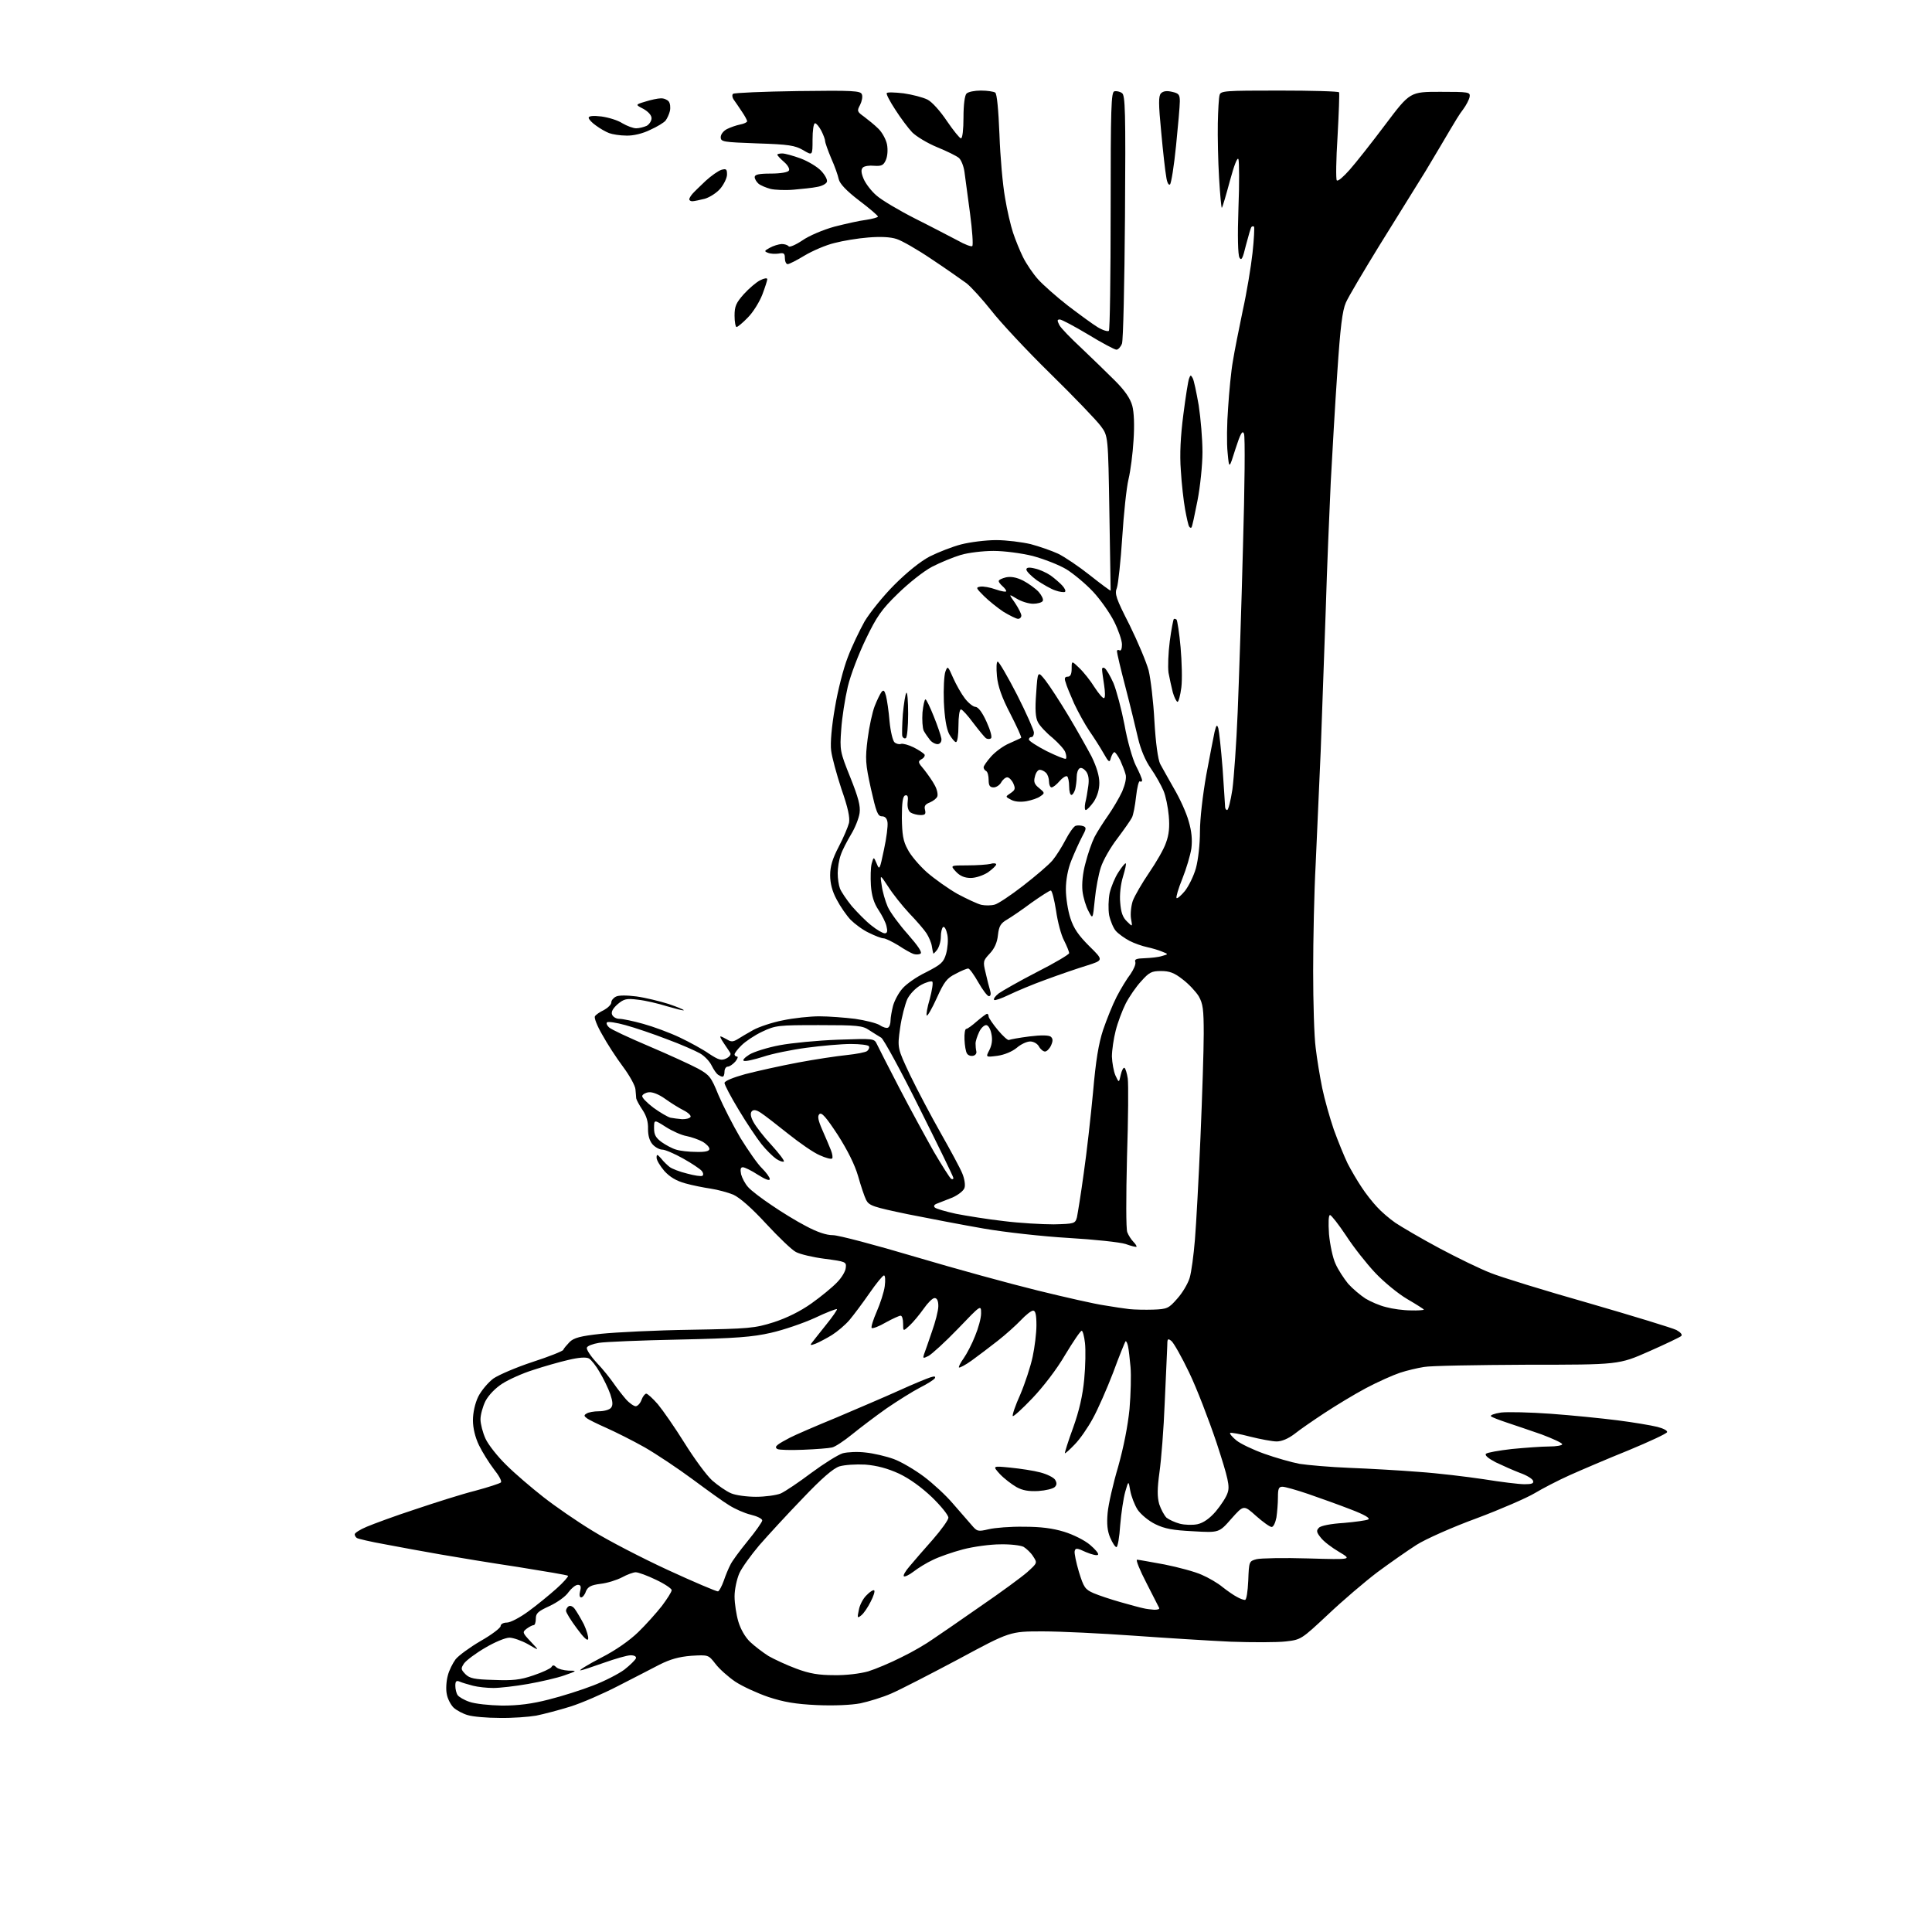 <?xml version="1.0" encoding="UTF-8" standalone="no"?>
<svg 
  version="1.1" 
  xmlns="http://www.w3.org/2000/svg" 
  xmlns:xlink="http://www.w3.org/1999/xlink" 
  xmlns:svg="http://www.w3.org/2000/svg"
  xmlns:rdf="http://www.w3.org/1999/02/22-rdf-syntax-ns#"
  xmlns:cc="http://creativecommons.org/ns#"
  xmlns:dc="http://purl.org/dc/elements/1.1/"
  viewBox="0 0 768 768"
  width="768"
  height="768"
>
<style>svg {background-color: white; }</style>"
<path stroke="none" fill="black" fill-rule="evenodd" d="M198.6,682.9C193.6,682.9 187.9,682.4 186.0,681.8C184.1,681.3 181.5,679.9 180.3,678.8C179.2,677.7 177.9,675.3 177.6,673.4C177.2,671.6 177.4,668.3 178.0,666.1C178.5,664.0 180.0,661.1 181.1,659.6C182.3,658.1 186.8,654.8 191.1,652.3C195.5,649.8 199.0,647.1 199.0,646.4C199.0,645.6 200.1,645.0 201.5,645.0C202.9,645.0 206.7,643.0 210.1,640.5C213.4,638.1 218.4,634.0 221.2,631.5C224.0,629.0 226.0,626.7 225.8,626.4C225.5,626.1 216.5,624.6 205.9,622.9C195.2,621.3 181.3,619.0 175.0,617.9C168.7,616.8 158.8,615.0 153.1,613.9C147.4,612.9 142.4,611.7 141.9,611.4C141.4,611.1 141.0,610.4 141.0,609.9C141.0,609.4 143.1,608.0 145.8,606.9C148.4,605.8 157.0,602.6 165.0,600.0C173.0,597.3 183.7,593.9 188.9,592.6C194.1,591.2 198.7,589.7 199.1,589.3C199.6,588.8 198.3,586.5 196.3,584.0C194.4,581.5 191.7,577.2 190.4,574.5C188.9,571.4 188.0,567.7 188.0,564.6C188.0,561.6 188.8,557.9 190.1,555.2C191.3,552.8 194.0,549.6 196.1,548.0C198.3,546.5 205.3,543.5 211.7,541.4C218.2,539.3 223.7,537.1 223.9,536.6C224.1,536.0 225.3,534.7 226.4,533.5C228.1,531.8 230.7,531.1 239.0,530.2C244.8,529.6 260.8,528.8 274.5,528.6C297.9,528.2 300.0,528.0 307.6,525.6C312.8,523.9 318.1,521.3 322.6,518.1C326.4,515.4 330.9,511.7 332.7,509.8C334.5,508.0 336.1,505.4 336.2,504.0C336.5,501.6 336.2,501.5 327.9,500.4C323.2,499.8 318.1,498.6 316.4,497.7C314.8,496.9 309.5,491.8 304.5,486.4C298.8,480.2 294.1,476.1 291.5,474.9C289.3,474.0 285.2,472.9 282.5,472.5C279.8,472.1 275.2,471.2 272.4,470.4C268.8,469.4 266.3,467.9 264.1,465.5C262.4,463.5 261.0,461.2 261.0,460.2C261.0,458.7 261.3,458.8 262.8,460.5C263.7,461.7 265.3,463.2 266.2,463.9C267.1,464.6 270.2,465.8 273.1,466.5C276.0,467.3 278.7,467.7 279.2,467.4C279.7,467.1 279.6,466.2 278.9,465.4C278.2,464.6 274.9,462.4 271.5,460.5C268.1,458.6 264.4,457.0 263.3,457.0C262.2,457.0 260.5,456.1 259.4,454.9C258.2,453.5 257.6,451.5 257.6,448.8C257.7,446.0 257.0,443.6 255.4,441.2C254.1,439.3 253.0,437.2 252.9,436.6C252.9,436.0 252.7,434.4 252.6,433.0C252.5,431.6 250.3,427.6 247.7,424.1C245.0,420.5 241.3,414.8 239.4,411.3C237.4,407.9 236.1,404.6 236.5,404.0C236.8,403.4 238.4,402.3 240.1,401.5C241.7,400.6 243.0,399.3 243.0,398.5C243.0,397.7 243.8,396.7 244.8,396.2C245.8,395.6 249.1,395.6 253.0,396.1C256.6,396.6 262.3,398.0 265.8,399.1C269.3,400.3 272.0,401.4 271.8,401.6C271.6,401.8 268.6,401.0 265.1,400.0C261.6,398.9 256.5,397.7 253.6,397.4C249.0,396.8 248.0,397.1 245.5,399.2C243.6,400.9 242.9,402.2 243.3,403.3C243.7,404.3 245.0,405.0 246.2,405.0C247.5,405.0 251.8,405.9 255.7,407.0C259.7,408.1 266.2,410.5 270.2,412.4C274.2,414.3 279.5,417.2 281.9,418.9C285.6,421.3 286.7,421.7 288.6,420.8C289.9,420.2 290.7,419.2 290.3,418.6C290.0,418.0 288.8,416.3 287.8,414.8C286.7,413.2 286.1,412.0 286.4,412.0C286.8,412.0 287.9,412.6 289.0,413.2C290.6,414.2 291.4,414.2 293.2,413.1C294.5,412.3 297.3,410.6 299.5,409.4C301.7,408.2 307.0,406.4 311.2,405.6C315.4,404.7 322.0,404.0 325.7,404.0C329.4,404.0 335.8,404.5 339.9,405.0C344.0,405.6 348.4,406.7 349.7,407.5C351.0,408.4 352.5,408.8 353.0,408.5C353.6,408.2 354.0,406.9 354.0,405.7C354.0,404.5 354.5,401.8 355.0,399.8C355.6,397.7 357.2,394.7 358.7,393.0C360.1,391.3 364.3,388.3 368.1,386.5C374.1,383.4 375.1,382.6 376.1,379.1C376.7,376.9 377.0,373.6 376.6,371.6C376.2,369.6 375.5,368.2 374.9,368.5C374.4,368.9 374.0,370.6 374.0,372.4C374.0,374.2 373.3,376.5 372.5,377.6C371.7,378.6 371.0,379.3 371.0,379.0C370.9,378.7 370.6,377.4 370.4,376.0C370.2,374.7 369.2,372.4 368.3,371.0C367.4,369.6 364.3,366.0 361.4,363.0C358.6,360.0 354.8,355.2 353.1,352.5C349.8,347.5 349.8,347.5 350.5,352.0C350.8,354.4 351.9,358.2 352.9,360.5C353.9,362.7 357.5,367.6 360.9,371.4C365.0,376.1 366.7,378.6 365.9,379.1C365.2,379.5 364.0,379.5 363.1,379.2C362.2,378.9 359.5,377.4 357.1,375.8C354.6,374.3 352.0,373.0 351.2,373.0C350.4,373.0 347.8,372.0 345.4,370.8C343.0,369.7 339.8,367.3 338.1,365.6C336.5,363.9 334.0,360.3 332.6,357.6C330.8,354.3 330.0,351.1 330.0,347.9C330.0,344.4 330.9,341.4 333.4,336.6C335.3,333.0 337.1,328.7 337.5,327.1C337.9,325.0 337.1,321.1 334.5,313.7C332.6,307.9 330.7,301.0 330.4,298.4C330.0,295.4 330.6,288.7 331.9,281.3C333.0,274.6 335.3,265.6 337.0,261.3C338.6,257.0 341.7,250.6 343.7,247.0C345.8,243.5 351.1,236.9 355.5,232.5C360.5,227.5 365.8,223.2 369.6,221.2C373.0,219.5 378.6,217.3 382.1,216.4C385.6,215.5 391.9,214.7 396.0,214.7C400.1,214.7 406.3,215.5 409.7,216.3C413.1,217.2 418.0,218.9 420.6,220.1C423.1,221.3 428.9,225.2 433.3,228.7C437.7,232.2 441.4,234.9 441.5,234.8C441.5,234.6 441.3,220.7 441.0,203.9C440.5,173.3 440.5,173.3 437.6,169.4C436.1,167.3 427.0,157.8 417.5,148.5C408.0,139.2 397.5,127.9 394.1,123.5C390.6,119.1 386.2,114.2 384.2,112.6C382.1,111.1 375.9,106.7 370.3,103.0C364.7,99.2 358.4,95.6 356.4,95.0C354.0,94.2 350.1,94.0 345.2,94.4C341.2,94.7 335.1,95.7 331.7,96.6C328.3,97.4 323.0,99.7 319.8,101.6C316.7,103.5 313.7,105.0 313.1,105.0C312.5,105.0 312.0,103.9 312.0,102.6C312.0,100.7 311.6,100.4 309.5,100.8C308.2,101.0 306.2,100.9 305.3,100.5C303.7,99.9 303.8,99.7 306.0,98.5C307.4,97.7 309.5,97.1 310.7,97.0C311.9,97.0 313.1,97.4 313.5,97.9C313.8,98.4 316.2,97.4 318.9,95.6C321.6,93.7 327.3,91.3 331.7,90.1C336.0,89.0 341.7,87.7 344.3,87.4C346.9,87.0 349.0,86.4 349.0,86.1C349.0,85.7 345.6,82.8 341.5,79.7C336.4,75.8 333.8,73.0 333.4,71.2C333.1,69.7 331.8,66.0 330.4,62.9C329.1,59.8 328.0,56.7 328.0,56.1C328.0,55.4 327.3,53.6 326.5,52.0C325.6,50.3 324.5,49.0 324.0,49.0C323.4,49.0 323.0,51.9 323.0,55.5C323.0,61.9 323.0,61.9 319.3,59.7C316.0,57.8 313.6,57.4 301.0,57.0C287.4,56.5 286.5,56.4 286.5,54.5C286.5,53.4 287.6,52.0 289.0,51.3C290.4,50.6 292.7,49.8 294.2,49.5C295.8,49.2 297.0,48.6 297.0,48.2C297.0,47.8 296.1,46.1 295.0,44.5C293.9,42.9 292.5,40.7 291.8,39.8C291.1,38.9 290.9,37.7 291.4,37.3C291.8,36.9 303.4,36.4 317.1,36.2C339.3,35.9 342.1,36.1 342.6,37.5C343.0,38.4 342.6,40.3 341.9,41.7C340.6,44.1 340.7,44.4 343.5,46.4C345.1,47.6 347.7,49.7 349.1,51.1C350.6,52.5 352.2,55.4 352.6,57.4C353.0,59.6 352.8,62.2 352.1,63.7C351.2,65.7 350.4,66.1 347.5,65.9C345.6,65.7 343.6,66.0 343.0,66.6C342.2,67.4 342.3,68.7 343.3,71.1C344.1,73.0 346.4,76.0 348.4,77.7C350.4,79.5 357.3,83.6 363.8,86.9C370.2,90.1 377.8,94.1 380.7,95.6C383.5,97.2 386.2,98.2 386.5,97.8C386.9,97.4 386.5,91.6 385.6,84.8C384.7,78.0 383.7,70.6 383.4,68.4C383.1,66.1 382.1,63.6 381.2,62.8C380.3,62.0 376.4,60.1 372.5,58.5C368.6,56.9 364.2,54.2 362.6,52.6C361.0,50.9 358.0,46.9 355.9,43.6C353.8,40.4 352.2,37.4 352.5,37.0C352.7,36.6 355.8,36.7 359.2,37.1C362.7,37.6 366.9,38.7 368.7,39.6C370.5,40.5 373.8,44.2 376.4,48.1C379.0,51.9 381.5,55.0 382.0,55.0C382.6,55.0 383.0,51.5 383.0,46.7C383.0,41.6 383.5,37.9 384.2,37.2C384.9,36.5 387.4,36.0 389.9,36.0C392.5,36.0 395.0,36.4 395.6,36.8C396.3,37.2 396.9,43.6 397.3,53.5C397.6,62.3 398.6,73.5 399.5,78.5C400.3,83.5 401.8,89.8 402.7,92.5C403.6,95.2 405.4,99.7 406.7,102.3C408.0,104.9 410.7,108.9 412.7,111.1C414.7,113.3 420.0,118.0 424.5,121.5C429.1,125.0 434.4,128.9 436.4,130.1C438.4,131.3 440.4,131.9 440.8,131.5C441.2,131.1 441.5,109.6 441.5,83.7C441.5,42.6 441.7,36.5 443.0,36.3C443.8,36.1 445.2,36.4 446.0,37.0C447.3,37.8 447.5,44.1 447.2,86.1C447.0,112.5 446.5,135.3 446.0,136.6C445.5,137.9 444.5,139.0 443.8,139.0C443.1,139.0 438.0,136.3 432.6,133.0C427.1,129.7 422.0,127.0 421.3,127.0C420.2,127.0 420.2,127.4 421.1,129.2C421.7,130.4 425.7,134.5 429.9,138.4C434.0,142.3 440.0,148.1 443.2,151.3C447.2,155.3 449.3,158.4 450.1,161.3C450.8,163.9 451.0,169.0 450.6,175.0C450.3,180.2 449.4,187.2 448.6,190.5C447.8,193.8 446.7,204.2 446.1,213.7C445.5,223.1 444.5,232.1 444.0,233.6C443.0,236.1 443.6,237.8 449.0,248.4C452.3,255.1 455.7,263.2 456.6,266.5C457.4,269.8 458.5,278.9 458.9,286.7C459.4,295.3 460.3,301.9 461.2,303.7C462.0,305.2 464.5,309.6 466.7,313.5C469.0,317.4 471.6,323.1 472.5,326.4C473.7,330.4 474.0,333.8 473.6,337.2C473.2,339.9 471.6,345.3 470.0,349.3C468.4,353.2 467.4,356.7 467.7,357.0C468.0,357.3 469.5,356.0 471.0,354.2C472.5,352.3 474.5,348.3 475.4,345.1C476.3,341.8 477.0,335.6 477.0,330.6C477.0,325.5 478.1,316.1 479.5,308.1C480.9,300.6 482.4,292.9 482.8,291.0C483.5,288.1 483.8,287.9 484.3,289.5C484.6,290.6 485.4,297.8 486.0,305.5C486.5,313.2 487.0,320.1 487.0,320.8C487.0,321.4 487.4,322.0 487.8,322.0C488.3,322.0 489.2,318.3 489.9,313.8C490.5,309.2 491.5,295.4 492.0,283.0C492.5,270.6 493.5,241.1 494.1,217.4C494.8,193.7 495.0,173.4 494.5,172.4C493.9,170.9 493.1,172.3 491.1,178.5C488.6,186.5 488.6,186.5 488.0,180.0C487.6,176.4 487.7,168.3 488.2,162.0C488.6,155.7 489.4,147.3 490.1,143.5C490.7,139.7 492.5,130.7 494.0,123.5C495.6,116.3 497.3,106.0 497.9,100.5C498.5,95.1 498.7,90.4 498.5,90.1C498.2,89.9 497.8,89.9 497.5,90.2C497.2,90.4 496.3,93.7 495.3,97.4C494.0,102.8 493.5,103.8 492.7,102.4C492.1,101.3 491.9,93.9 492.3,82.8C492.7,73.0 492.6,64.2 492.3,63.3C491.9,62.3 490.6,65.6 488.9,71.9C487.4,77.5 486.0,82.3 485.7,82.6C485.5,82.8 485.0,77.5 484.6,70.7C484.2,64.0 484.0,54.2 484.1,49.0C484.2,43.9 484.5,38.8 484.8,37.8C485.2,36.1 486.9,36.0 508.6,36.0C521.4,36.0 532.1,36.3 532.3,36.7C532.5,37.2 532.2,45.0 531.7,54.2C531.1,63.5 531.0,71.3 531.4,71.7C531.9,72.2 534.1,70.2 536.5,67.5C538.9,64.8 545.3,56.7 550.7,49.5C560.5,36.5 560.5,36.5 572.5,36.5C583.9,36.5 584.5,36.6 584.2,38.5C584.0,39.6 582.8,41.9 581.6,43.5C580.3,45.1 578.1,48.8 576.5,51.5C574.9,54.2 570.5,61.7 566.7,68.0C562.8,74.3 554.5,87.7 548.2,97.8C542.0,107.9 536.0,118.0 535.0,120.3C533.6,123.5 532.8,130.0 531.6,148.0C530.7,160.9 529.6,180.5 529.0,191.5C528.5,202.5 527.5,225.4 527.0,242.5C526.4,259.6 525.5,284.8 525.0,298.5C524.4,312.2 523.5,332.5 523.0,343.5C522.4,354.5 522.0,373.6 522.0,386.0C522.0,398.4 522.4,412.1 523.0,416.5C523.5,420.9 524.7,428.1 525.6,432.5C526.5,436.9 528.6,444.3 530.2,449.0C531.9,453.7 534.4,459.8 535.7,462.5C537.1,465.2 539.6,469.5 541.3,472.0C542.9,474.5 545.7,478.0 547.4,479.8C549.1,481.7 552.4,484.5 554.7,486.1C557.1,487.7 564.9,492.3 572.2,496.2C579.5,500.1 588.6,504.5 592.5,506.0C596.4,507.6 613.9,513.0 631.5,518.0C649.1,523.1 664.8,527.9 666.4,528.7C668.0,529.6 668.9,530.5 668.3,531.1C667.9,531.5 662.1,534.3 655.5,537.2C643.5,542.5 643.5,542.5 607.0,542.5C586.9,542.6 568.5,542.9 566.0,543.4C563.5,543.8 559.2,544.8 556.5,545.7C553.8,546.6 547.7,549.3 543.0,551.8C538.3,554.3 530.9,558.8 526.5,561.7C522.1,564.6 516.7,568.3 514.6,570.0C512.1,571.9 509.5,573.0 507.5,573.0C505.8,573.0 501.0,572.1 497.0,571.1C492.9,570.0 489.3,569.4 489.0,569.6C488.7,569.9 489.9,571.3 491.5,572.6C493.1,573.9 498.1,576.3 502.6,577.9C507.1,579.5 513.4,581.3 516.6,581.9C519.8,582.4 528.8,583.2 536.5,583.5C544.2,583.8 556.6,584.5 564.0,585.1C571.4,585.6 583.0,587.0 589.7,588.0C596.5,589.1 603.8,590.0 606.0,590.0C608.9,590.0 609.8,589.7 609.4,588.6C609.1,587.8 606.8,586.4 604.2,585.5C601.6,584.5 597.3,582.6 594.6,581.3C591.7,579.8 590.1,578.5 590.7,577.9C591.2,577.4 595.8,576.6 601.0,576.0C606.2,575.5 612.9,575.0 615.8,575.0C618.6,575.0 621.0,574.6 621.0,574.1C621.0,573.6 617.3,571.9 612.8,570.2C608.2,568.6 602.0,566.5 599.0,565.5C596.0,564.5 593.1,563.4 592.7,563.0C592.2,562.6 594.0,561.9 596.7,561.5C599.4,561.2 608.3,561.4 616.5,562.0C624.8,562.6 636.7,563.8 643.0,564.6C649.3,565.4 656.4,566.6 658.8,567.2C661.2,567.8 662.9,568.7 662.7,569.3C662.5,569.9 655.6,573.1 647.4,576.5C639.2,579.8 628.7,584.3 624.0,586.4C619.3,588.5 613.0,591.8 610.0,593.6C607.0,595.4 596.7,599.9 587.1,603.5C577.5,607.0 566.7,611.8 563.1,614.1C559.5,616.4 552.5,621.3 547.5,625.0C542.5,628.8 533.7,636.3 527.9,641.8C517.3,651.7 517.2,651.8 511.1,652.5C507.7,652.9 497.8,652.9 489.2,652.6C480.6,652.2 463.1,651.1 450.5,650.2C437.9,649.3 421.6,648.5 414.5,648.5C401.5,648.5 401.5,648.5 381.1,659.5C369.8,665.5 357.8,671.7 354.3,673.2C350.9,674.7 345.3,676.4 342.0,677.1C338.3,677.8 331.5,678.1 324.7,677.8C316.2,677.4 311.6,676.6 305.5,674.6C301.1,673.1 295.2,670.4 292.3,668.5C289.5,666.6 285.9,663.4 284.4,661.4C281.6,657.8 281.6,657.8 274.8,658.2C269.8,658.6 266.4,659.6 262.2,661.7C259.1,663.3 251.6,667.2 245.7,670.2C239.7,673.3 231.2,677.0 226.7,678.4C222.2,679.8 216.1,681.4 213.1,682.0C210.2,682.5 203.6,683.0 198.6,682.9zM199.6,678.0C206.1,678.0 211.5,677.3 218.1,675.6C223.3,674.3 231.2,671.8 235.8,670.0C240.3,668.3 245.9,665.4 248.2,663.7C250.5,661.9 252.5,659.9 252.8,659.2C253.0,658.5 252.2,658.0 250.7,658.0C249.3,658.0 244.5,659.4 240.0,661.0C235.5,662.6 231.3,664.0 230.7,664.0C230.0,664.0 233.7,661.7 238.9,659.0C244.8,656.0 250.3,652.1 253.7,648.8C256.7,645.9 260.9,641.2 263.1,638.4C265.2,635.6 267.0,632.8 267.0,632.1C267.0,631.5 264.2,629.6 260.8,628.0C257.3,626.3 253.7,625.0 252.7,625.0C251.8,625.0 249.3,625.9 247.3,627.0C245.2,628.1 241.4,629.3 238.7,629.6C234.8,630.1 233.7,630.8 232.9,632.6C232.5,633.9 231.6,635.0 231.0,635.0C230.4,635.0 230.2,634.0 230.6,632.5C231.1,630.6 230.8,630.0 229.7,630.0C228.8,630.0 227.2,631.3 226.0,632.9C224.9,634.6 221.5,637.0 218.5,638.4C213.9,640.5 213.0,641.3 213.0,643.4C213.0,644.9 212.6,646.0 212.2,646.0C211.7,646.0 210.5,646.6 209.4,647.4C207.6,648.8 207.6,649.0 211.0,652.6C214.5,656.3 214.5,656.3 209.9,653.6C207.4,652.2 204.0,651.0 202.5,651.0C200.9,651.0 196.6,652.8 192.9,655.0C189.1,657.2 185.4,660.0 184.5,661.2C183.1,663.3 183.2,663.6 185.0,665.5C186.7,667.2 188.6,667.6 196.3,667.8C203.8,668.1 206.8,667.8 212.0,666.0C215.6,664.8 218.8,663.3 219.2,662.7C219.7,661.8 220.2,661.8 221.2,662.8C221.8,663.4 224.0,664.0 226.0,664.1C229.5,664.1 229.5,664.2 224.3,666.0C221.5,667.0 215.0,668.5 209.9,669.4C204.8,670.3 198.6,671.0 196.1,671.0C193.6,671.0 189.9,670.6 188.0,670.1C186.1,669.6 183.7,668.9 182.8,668.5C181.4,667.9 181.0,668.3 181.0,670.1C181.0,671.4 181.4,673.1 181.9,673.8C182.3,674.5 184.5,675.8 186.6,676.5C188.8,677.3 194.5,677.9 199.6,678.0zM331.6,665.9C336.2,666.0 341.9,665.3 345.1,664.4C348.0,663.5 354.0,661.0 358.3,658.8C362.7,656.7 368.3,653.4 370.8,651.6C373.4,649.9 381.9,644.0 389.8,638.5C397.7,633.1 406.0,627.0 408.3,625.0C412.4,621.3 412.4,621.3 410.7,618.7C409.8,617.2 408.0,615.6 406.9,614.9C405.7,614.3 401.6,613.8 397.6,613.9C393.7,613.9 387.0,614.8 382.8,615.9C378.6,617.0 373.2,618.9 370.8,620.1C368.4,621.2 365.0,623.3 363.2,624.7C361.4,626.1 359.6,626.9 359.3,626.6C358.9,626.3 360.0,624.4 361.6,622.6C363.2,620.7 367.3,615.9 370.8,612.0C374.2,608.1 377.0,604.2 377.0,603.3C377.0,602.3 374.1,598.7 370.5,595.2C366.3,591.2 361.6,587.8 357.4,585.8C352.8,583.7 348.7,582.6 344.0,582.2C340.1,582.0 335.8,582.3 333.7,582.9C331.2,583.7 326.6,587.7 319.0,595.7C312.9,602.0 305.2,610.4 301.8,614.3C298.5,618.2 294.9,623.2 293.9,625.4C292.9,627.7 292.0,631.8 292.0,634.6C292.0,637.4 292.7,641.9 293.5,644.6C294.4,647.6 296.2,650.8 298.2,652.7C300.0,654.4 303.3,656.9 305.5,658.3C307.8,659.6 312.7,661.9 316.5,663.3C321.8,665.3 325.5,665.9 331.6,665.9zM233.8,651.5C233.6,652.5 232.0,651.0 229.3,647.3C226.9,644.1 225.0,641.0 225.0,640.3C225.0,639.7 225.5,638.8 226.1,638.5C226.7,638.1 227.8,638.6 228.5,639.6C229.3,640.7 230.9,643.4 232.1,645.7C233.2,648.1 234.0,650.7 233.8,651.5zM342.4,642.1C340.8,643.4 340.7,643.2 341.4,640.0C341.7,638.1 343.1,635.4 344.5,634.1C345.8,632.7 347.2,631.9 347.5,632.2C347.9,632.5 347.2,634.6 346.1,636.7C345.0,638.9 343.4,641.3 342.4,642.1zM458.8,639.9C460.1,639.9 461.0,639.7 460.8,639.2C460.6,638.8 458.3,634.3 455.7,629.2C453.1,624.2 451.4,620.0 452.0,620.0C452.5,620.0 457.4,620.9 462.9,621.9C468.4,623.0 475.1,624.8 477.7,626.0C480.3,627.1 484.1,629.3 486.0,630.9C487.9,632.4 490.5,634.2 491.7,634.8C492.9,635.5 494.3,636.0 494.9,636.0C495.5,636.0 496.0,632.7 496.2,628.3C496.5,620.7 496.5,620.6 499.5,619.8C501.1,619.4 510.4,619.2 520.0,619.5C537.5,620.0 537.5,620.0 532.3,616.9C529.4,615.2 526.1,612.7 525.0,611.2C523.3,609.1 523.2,608.4 524.3,607.3C525.0,606.5 529.1,605.7 534.1,605.4C538.7,605.0 543.1,604.4 543.9,604.0C544.8,603.5 542.4,602.1 536.9,600.0C532.3,598.2 524.7,595.5 520.1,593.9C515.4,592.3 510.8,591.0 509.8,591.0C508.3,591.0 508.0,591.8 508.0,595.2C508.0,597.6 507.7,601.2 507.4,603.2C507.0,605.3 506.2,607.0 505.5,607.0C504.8,607.0 502.0,605.0 499.3,602.6C494.4,598.2 494.4,598.2 489.5,603.7C484.6,609.3 484.6,609.3 474.3,608.7C466.2,608.3 463.0,607.7 459.3,605.9C456.6,604.6 453.5,602.0 452.2,600.1C451.0,598.2 449.7,594.8 449.3,592.6C448.6,588.5 448.6,588.5 447.3,593.0C446.6,595.5 445.7,601.4 445.3,606.2C445.0,611.1 444.3,615.0 443.8,615.0C443.3,615.0 442.2,613.3 441.3,611.2C440.2,608.6 439.9,605.8 440.3,601.4C440.6,598.0 442.5,589.7 444.5,583.0C446.7,575.1 448.3,567.0 449.0,560.1C449.5,554.2 449.7,546.7 449.4,543.4C449.1,540.2 448.7,536.4 448.4,535.1C448.1,533.8 447.7,533.0 447.4,533.2C447.2,533.5 444.9,539.0 442.5,545.6C440.0,552.1 436.4,560.3 434.4,563.9C432.4,567.6 429.2,572.2 427.2,574.2C425.2,576.3 423.5,577.8 423.3,577.7C423.2,577.5 424.6,572.9 426.6,567.5C429.0,560.8 430.4,554.7 431.0,548.2C431.5,543.0 431.6,536.5 431.3,533.9C431.0,531.2 430.4,529.0 430.0,529.0C429.5,529.0 426.6,533.3 423.4,538.6C420.1,544.3 414.6,551.4 410.4,555.8C406.4,560.0 402.9,563.2 402.6,562.9C402.3,562.6 403.6,558.7 405.6,554.3C407.5,549.8 409.7,543.1 410.5,539.3C411.3,535.6 412.0,529.9 412.0,526.8C412.0,522.6 411.6,521.0 410.7,521.0C409.9,521.0 407.8,522.7 405.8,524.8C403.9,526.8 399.8,530.5 396.6,533.0C393.4,535.5 388.8,539.0 386.3,540.8C383.8,542.6 381.5,543.8 381.2,543.6C381.0,543.3 381.8,541.7 383.1,539.9C384.3,538.2 386.4,534.2 387.6,531.1C388.9,528.0 390.0,524.0 390.0,522.1C390.0,518.6 390.0,518.6 380.8,528.2C375.7,533.5 370.4,538.3 369.1,539.0C366.9,540.1 366.8,540.0 367.3,538.4C367.7,537.3 369.1,533.4 370.4,529.5C371.8,525.6 373.0,521.0 373.0,519.2C373.0,517.1 372.5,516.0 371.5,516.0C370.7,516.0 368.8,517.9 367.2,520.2C365.5,522.6 363.0,525.6 361.6,526.9C359.0,529.3 359.0,529.3 359.0,526.2C359.0,524.4 358.6,523.0 358.0,523.0C357.5,523.0 354.8,524.2 352.1,525.7C349.4,527.3 346.9,528.2 346.5,527.9C346.2,527.5 347.1,524.6 348.5,521.4C349.9,518.2 351.4,513.6 351.7,511.3C352.0,508.9 351.9,507.0 351.4,507.0C350.9,507.0 348.3,510.2 345.6,514.1C342.9,518.0 339.3,522.8 337.7,524.7C336.0,526.7 332.9,529.3 330.7,530.7C328.6,532.0 325.7,533.5 324.3,534.1C322.2,534.9 321.9,534.8 322.7,533.8C323.2,533.1 325.8,529.9 328.4,526.6C331.0,523.4 332.9,520.6 332.7,520.4C332.5,520.2 328.5,521.7 323.9,523.9C319.3,526.0 311.4,528.7 306.5,529.8C299.1,531.5 292.6,532.0 270.0,532.5C254.9,532.8 240.5,533.4 238.1,533.8C235.7,534.2 233.5,535.0 233.3,535.7C233.0,536.4 234.8,539.1 237.2,541.7C239.7,544.3 242.7,548.1 244.0,550.0C245.3,551.9 247.5,554.7 248.8,556.2C250.2,557.8 252.0,559.0 252.7,559.0C253.4,559.0 254.5,557.9 255.0,556.5C255.5,555.1 256.4,554.0 256.9,554.0C257.4,554.0 259.5,555.9 261.5,558.2C263.5,560.6 268.3,567.5 272.1,573.6C275.9,579.7 280.8,586.4 283.1,588.5C285.4,590.5 288.7,592.8 290.6,593.6C292.4,594.4 296.9,595.0 300.5,595.0C304.1,595.0 308.5,594.4 310.3,593.7C312.1,592.9 317.6,589.2 322.5,585.5C327.5,581.8 333.1,578.3 335.0,577.7C336.9,577.2 341.0,577.0 344.1,577.4C347.2,577.7 352.3,578.9 355.3,580.0C358.3,581.1 363.7,584.3 367.3,587.0C370.9,589.7 376.1,594.5 378.8,597.7C381.6,600.9 384.9,604.7 386.2,606.2C388.4,608.8 388.7,608.9 393.0,607.9C395.5,607.3 401.8,606.8 407.0,606.9C413.7,606.9 418.4,607.5 423.0,608.9C426.6,610.0 431.2,612.3 433.3,614.1C435.3,615.8 436.8,617.5 436.5,618.0C436.2,618.5 434.1,618.0 431.7,617.0C428.1,615.3 427.5,615.3 427.2,616.6C427.0,617.4 427.8,621.2 428.9,624.9C430.8,631.0 431.3,631.8 434.7,633.3C436.8,634.2 441.6,635.8 445.5,636.9C449.4,638.0 453.4,639.1 454.5,639.3C455.6,639.6 457.6,639.8 458.8,639.9zM285.4,632.6C285.9,632.5 286.9,630.6 287.7,628.4C288.4,626.3 289.6,623.4 290.3,622.1C290.9,620.7 294.1,616.4 297.2,612.6C300.4,608.7 303.0,605.0 303.0,604.4C303.0,603.7 300.9,602.7 298.4,602.1C295.9,601.5 292.1,599.8 289.9,598.4C287.7,597.1 281.2,592.4 275.4,588.1C269.6,583.8 260.9,578.0 256.2,575.3C251.4,572.6 244.6,569.2 241.0,567.6C237.4,566.0 233.9,564.3 233.2,563.7C232.1,562.9 232.1,562.5 233.2,561.9C233.9,561.4 236.1,561.0 238.1,561.0C240.1,561.0 242.3,560.4 242.9,559.6C243.7,558.6 243.6,557.2 242.6,554.2C241.8,551.9 239.9,548.0 238.4,545.5C237.0,543.0 235.0,540.5 234.1,540.0C232.9,539.4 230.1,539.6 225.9,540.6C222.4,541.4 216.1,543.2 211.9,544.6C207.7,545.9 202.2,548.4 199.7,550.0C196.9,551.8 194.3,554.5 193.0,556.9C191.9,559.1 191.0,562.4 191.0,564.2C191.0,566.0 191.9,569.5 193.0,571.9C194.1,574.3 197.8,579.0 201.3,582.4C204.7,585.8 211.4,591.5 216.0,595.1C220.7,598.8 229.4,604.8 235.5,608.5C241.6,612.3 255.1,619.3 265.5,624.1C275.9,628.9 284.9,632.7 285.4,632.6zM476.0,605.9C478.3,605.4 480.8,603.7 483.3,600.8C485.3,598.4 487.5,595.1 488.0,593.4C488.9,590.8 488.3,587.9 483.6,573.5C480.5,564.3 475.7,551.8 472.7,545.6C469.8,539.5 466.6,533.9 465.7,533.1C464.2,531.9 464.0,532.1 464.0,535.1C463.9,537.0 463.5,547.0 463.0,557.5C462.6,568.0 461.6,580.4 460.9,585.3C460.0,591.9 460.0,594.9 460.8,597.9C461.5,600.0 462.8,602.4 463.7,603.3C464.7,604.1 467.1,605.2 469.0,605.7C470.9,606.2 474.1,606.3 476.0,605.9zM412.8,592.7C408.9,592.9 406.5,592.5 404.0,591.1C402.1,590.0 399.1,587.7 397.5,586.0C394.5,582.7 394.5,582.7 401.6,583.4C405.6,583.8 410.9,584.6 413.5,585.3C416.2,586.0 418.8,587.3 419.4,588.2C420.2,589.5 420.1,590.3 419.3,591.1C418.6,591.8 415.7,592.5 412.8,592.7zM319.3,576.3C314.3,576.5 309.7,576.4 309.0,576.0C308.2,575.5 308.3,575.0 309.2,574.3C309.9,573.7 312.1,572.5 314.0,571.5C315.9,570.5 324.2,566.9 332.5,563.5C340.7,560.0 352.0,555.2 357.5,552.7C363.0,550.2 368.6,547.9 369.9,547.5C371.5,547.0 372.0,547.1 371.6,547.9C371.2,548.5 368.5,550.2 365.7,551.6C362.8,553.1 356.9,556.8 352.5,559.8C348.1,562.9 341.9,567.6 338.7,570.2C335.5,572.8 331.9,575.2 330.7,575.4C329.5,575.7 324.4,576.1 319.3,576.3zM458.4,520.6C464.0,520.4 464.6,520.1 468.0,516.2C470.0,514.0 472.2,510.3 472.9,508.0C473.6,505.7 474.5,498.9 475.0,492.8C475.5,486.8 476.5,468.5 477.2,452.2C477.9,435.8 478.5,417.3 478.5,411.0C478.5,401.2 478.2,399.0 476.5,396.0C475.3,394.1 472.5,391.1 470.1,389.3C466.8,386.7 464.9,386.0 461.5,386.0C457.8,386.0 456.8,386.5 453.7,390.0C451.7,392.1 448.9,396.2 447.5,398.9C446.1,401.7 444.3,406.5 443.5,409.7C442.7,412.8 442.0,417.5 442.0,420.0C442.1,422.5 442.7,425.9 443.4,427.5C444.8,430.5 444.8,430.5 445.5,427.3C445.9,425.5 446.6,424.2 447.0,424.5C447.4,424.7 448.0,426.7 448.3,428.7C448.6,430.8 448.5,444.9 448.0,460.0C447.6,476.1 447.6,488.4 448.1,489.8C448.6,491.1 449.7,492.8 450.6,493.7C451.4,494.5 451.9,495.4 451.8,495.6C451.6,495.8 449.6,495.3 447.4,494.5C445.2,493.8 435.0,492.7 424.7,492.1C414.4,491.5 399.3,489.8 391.2,488.4C383.1,487.0 369.5,484.4 361.0,482.7C347.1,479.8 345.5,479.3 344.3,477.0C343.6,475.6 342.2,471.4 341.1,467.5C339.8,463.0 336.9,457.2 333.0,451.1C328.4,444.1 326.6,442.0 325.7,442.9C324.9,443.7 325.2,445.3 326.9,449.2C328.2,452.1 329.7,455.7 330.3,457.2C330.9,458.7 331.1,460.2 330.8,460.5C330.4,460.9 328.2,460.3 325.8,459.2C323.4,458.2 317.8,454.3 313.3,450.7C308.8,447.1 303.9,443.3 302.5,442.4C300.7,441.2 299.6,441.0 298.9,441.7C298.2,442.4 298.3,443.8 299.5,446.0C300.4,447.7 303.6,451.9 306.7,455.2C309.7,458.5 311.9,461.4 311.6,461.7C311.3,462.0 310.0,461.6 308.6,460.7C307.3,459.8 304.6,457.2 302.7,454.8C300.8,452.4 296.7,446.3 293.6,441.1C290.5,436.0 288.0,431.2 288.0,430.5C288.0,429.7 291.5,428.3 296.2,427.0C300.8,425.8 310.2,423.7 317.1,422.4C324.0,421.1 332.7,419.8 336.6,419.4C340.4,419.0 344.1,418.3 344.7,417.8C345.4,417.2 345.7,416.4 345.4,415.9C345.1,415.4 341.9,415.0 338.2,415.0C334.5,415.0 326.6,415.7 320.6,416.5C314.6,417.3 306.8,418.9 303.3,420.1C299.8,421.2 296.4,422.0 295.7,421.7C295.0,421.5 296.0,420.4 297.9,419.2C299.7,418.1 305.1,416.4 309.9,415.5C314.6,414.6 325.0,413.6 333.0,413.3C347.5,412.8 347.5,412.8 348.6,415.1C349.2,416.4 353.2,424.2 357.5,432.5C361.8,440.8 368.0,452.1 371.2,457.8C374.5,463.4 377.6,468.3 378.1,468.6C378.6,468.9 379.0,468.7 379.0,468.3C379.0,467.8 372.9,455.3 365.5,440.5C358.1,425.6 351.2,413.0 350.3,412.5C349.3,411.9 347.2,410.6 345.5,409.5C342.9,407.7 340.9,407.5 325.5,407.5C309.3,407.5 308.3,407.6 303.0,410.1C300.0,411.5 296.3,414.0 294.8,415.5C293.2,417.0 292.0,418.7 292.0,419.1C292.0,419.6 292.4,420.0 293.0,420.0C293.5,420.0 293.2,420.9 292.3,422.0C291.3,423.1 290.0,424.0 289.3,424.0C288.6,424.0 288.0,424.9 288.0,426.0C288.0,427.1 287.7,428.0 287.2,428.0C286.8,428.0 286.0,427.6 285.4,427.2C284.8,426.8 283.7,425.2 282.9,423.6C282.1,421.9 280.0,419.7 278.2,418.7C276.4,417.7 270.6,415.1 265.1,413.1C259.7,411.0 252.3,408.5 248.6,407.5C245.0,406.5 241.7,406.0 241.3,406.4C240.9,406.7 241.3,407.7 242.1,408.4C242.9,409.2 250.0,412.5 258.0,415.9C266.0,419.3 274.7,423.3 277.5,424.8C282.0,427.3 282.7,428.1 285.6,435.3C287.4,439.5 291.3,447.2 294.3,452.3C297.4,457.3 301.2,462.8 302.9,464.4C304.6,466.1 306.0,468.0 306.0,468.7C306.0,469.5 304.3,468.9 301.3,467.0C298.7,465.3 296.0,464.0 295.3,464.0C294.4,464.0 294.2,464.8 294.6,466.8C295.0,468.3 296.2,470.6 297.4,471.9C298.5,473.2 302.7,476.4 306.6,479.0C310.5,481.7 316.7,485.5 320.4,487.4C324.9,489.8 328.5,491.0 331.1,491.0C333.3,491.0 348.0,494.9 363.8,499.6C379.6,504.3 401.5,510.3 412.5,513.0C423.5,515.7 435.4,518.4 439.0,518.9C442.6,519.5 447.1,520.2 449.0,520.4C450.9,520.6 455.2,520.7 458.4,520.6zM560.8,520.9C563.6,521.0 566.0,520.8 566.0,520.6C566.0,520.4 563.0,518.5 559.4,516.4C555.8,514.3 550.1,509.6 546.7,506.0C543.3,502.4 538.0,495.7 535.1,491.2C532.1,486.7 529.2,483.0 528.7,483.0C528.1,483.0 528.0,486.0 528.3,490.6C528.7,494.8 529.8,500.1 530.9,502.4C531.9,504.7 534.2,508.2 535.9,510.3C537.7,512.3 540.8,514.9 542.8,516.2C544.8,517.4 548.4,519.0 551.0,519.6C553.5,520.3 557.9,520.9 560.8,520.9zM418.9,486.7C427.1,486.5 427.4,486.4 428.1,483.9C428.4,482.4 429.7,474.6 430.8,466.4C432.0,458.2 433.6,443.7 434.5,434.2C435.6,421.5 436.7,414.9 438.5,409.4C439.9,405.3 442.3,399.3 443.9,396.2C445.5,393.1 448.0,389.0 449.4,387.2C450.7,385.3 451.6,383.2 451.3,382.4C450.9,381.3 451.8,381.0 455.1,380.9C457.5,380.8 460.6,380.5 462.0,380.0C464.5,379.3 464.5,379.3 462.0,378.3C460.6,377.7 457.9,376.9 456.0,376.5C454.1,376.1 450.9,375.0 449.0,374.0C447.1,373.0 444.7,371.3 443.6,370.1C442.6,369.0 441.4,366.1 440.9,363.8C440.5,361.4 440.6,357.6 441.1,355.0C441.7,352.5 443.2,348.8 444.6,346.7C446.0,344.5 447.3,343.0 447.5,343.2C447.8,343.4 447.2,345.8 446.4,348.5C445.5,351.4 445.0,355.7 445.3,358.8C445.6,362.7 446.3,364.7 448.0,366.3C450.2,368.5 450.2,368.5 449.6,365.2C449.3,363.4 449.6,360.2 450.3,358.1C451.1,356.0 454.0,351.0 456.8,346.9C459.6,342.8 462.7,337.5 463.5,335.0C464.7,331.8 465.0,328.7 464.6,324.3C464.3,320.9 463.4,316.4 462.5,314.3C461.6,312.2 459.4,308.2 457.5,305.5C455.3,302.4 453.4,297.8 452.4,293.5C451.5,289.6 449.3,280.5 447.4,273.2C445.5,266.0 444.0,259.5 444.0,258.9C444.0,258.4 444.4,258.2 445.0,258.5C445.6,258.9 446.0,257.9 446.0,256.2C446.0,254.6 444.6,250.5 442.9,247.1C441.2,243.7 437.4,238.3 434.5,235.2C431.6,232.1 426.8,228.1 423.9,226.3C420.9,224.5 414.9,222.2 410.5,221.0C406.0,219.9 399.2,219.0 394.9,219.0C390.8,219.0 384.9,219.7 381.9,220.6C378.9,221.5 373.8,223.6 370.5,225.3C367.1,227.1 361.2,231.8 356.9,236.0C350.4,242.3 348.5,245.1 344.2,254.0C341.4,259.8 338.1,268.3 337.0,273.0C335.9,277.7 334.7,285.3 334.4,290.0C333.8,298.2 333.9,298.8 338.0,309.0C341.2,317.0 342.1,320.4 341.7,323.2C341.4,325.3 339.9,329.1 338.3,331.7C336.7,334.4 334.8,338.0 334.2,339.9C333.5,341.8 333.0,345.0 333.0,347.1C333.0,349.2 333.4,351.9 333.9,353.2C334.4,354.5 336.5,357.6 338.6,360.2C340.8,362.7 344.2,366.2 346.4,367.9C348.5,369.6 350.9,371.0 351.7,371.0C352.7,371.0 352.9,370.2 352.4,368.2C352.1,366.7 350.6,363.8 349.2,361.7C347.4,359.0 346.5,356.1 346.2,352.0C346.0,348.7 346.1,344.8 346.5,343.3C347.3,340.5 347.3,340.5 348.5,343.3C349.6,346.0 349.7,345.8 351.4,337.7C352.4,333.1 353.0,328.3 352.8,326.9C352.6,325.3 351.8,324.5 350.6,324.5C348.9,324.5 348.3,322.8 346.2,313.5C344.0,303.5 343.9,301.7 344.9,293.7C345.5,288.9 346.8,283.0 347.7,280.7C348.6,278.4 349.8,275.9 350.4,275.1C351.2,274.1 351.6,274.4 352.2,276.6C352.6,278.2 353.3,282.8 353.6,286.7C354.0,290.8 354.9,294.5 355.6,295.1C356.3,295.7 357.5,296.0 358.2,295.7C358.9,295.5 361.2,296.1 363.2,297.1C365.2,298.1 367.1,299.4 367.5,299.9C367.8,300.4 367.3,301.3 366.3,301.8C364.8,302.7 364.9,303.1 367.4,306.0C368.8,307.8 370.8,310.6 371.6,312.2C372.5,313.8 372.9,315.8 372.6,316.6C372.3,317.4 371.0,318.4 369.6,319.0C367.8,319.7 367.3,320.4 367.7,321.9C368.1,323.6 367.8,324.0 365.9,324.0C364.6,324.0 362.8,323.5 362.0,323.0C361.1,322.4 360.6,320.9 360.8,318.9C361.1,316.6 360.8,315.9 359.8,316.2C358.9,316.5 358.5,318.9 358.5,325.1C358.6,331.7 359.0,334.4 360.8,337.6C361.9,339.9 365.4,344.0 368.4,346.7C371.5,349.4 377.0,353.3 380.7,355.4C384.5,357.4 388.7,359.4 390.2,359.7C391.7,360.0 394.0,360.0 395.4,359.6C396.7,359.3 401.8,355.9 406.7,352.1C411.6,348.3 416.9,343.8 418.4,342.0C419.9,340.2 422.2,336.5 423.6,333.8C425.0,331.1 426.7,328.7 427.5,328.3C428.3,328.0 429.7,328.1 430.6,328.4C431.9,328.9 431.9,329.4 430.1,332.7C429.0,334.8 427.1,339.0 425.9,342.0C424.5,345.4 423.7,349.8 423.7,353.5C423.7,356.8 424.5,362.0 425.5,365.0C426.8,369.1 428.8,371.9 433.0,376.1C438.7,381.7 438.7,381.7 432.1,383.8C428.5,384.9 421.2,387.4 415.8,389.4C410.5,391.3 403.9,394.1 401.0,395.5C398.1,396.9 395.5,397.8 395.2,397.5C394.8,397.1 395.6,396.0 397.0,394.9C398.4,393.9 405.2,390.0 412.2,386.4C419.3,382.8 425.0,379.4 425.0,378.9C425.0,378.3 424.1,376.1 423.0,373.9C421.8,371.7 420.4,366.3 419.8,362.0C419.1,357.6 418.2,354.0 417.7,354.0C417.2,354.0 413.8,356.2 410.1,358.8C406.5,361.5 402.1,364.5 400.4,365.5C397.8,367.0 397.1,368.1 396.7,371.7C396.4,374.7 395.3,377.1 393.4,379.1C390.8,381.9 390.7,382.2 391.8,386.7C392.4,389.4 393.2,392.5 393.6,393.8C394.0,395.1 393.8,396.0 393.1,396.0C392.5,396.0 390.6,393.5 388.9,390.5C387.2,387.5 385.4,385.0 384.9,385.0C384.3,385.0 382.1,385.9 379.9,387.1C376.4,388.8 375.3,390.3 372.4,396.7C370.5,400.9 368.7,404.0 368.4,403.7C368.1,403.4 368.6,400.4 369.6,397.1C370.5,393.7 371.0,390.6 370.6,390.2C370.2,389.9 368.2,390.4 366.2,391.5C364.0,392.7 361.8,395.0 360.7,397.1C359.8,399.1 358.4,404.3 357.8,408.7C356.7,416.6 356.7,416.6 361.8,427.4C364.7,433.4 370.2,443.8 374.0,450.5C377.8,457.2 381.7,464.4 382.5,466.4C383.4,468.5 383.8,471.1 383.4,472.2C383.1,473.3 380.9,475.0 378.7,476.0C376.4,476.9 373.6,478.0 372.6,478.4C371.4,478.8 371.0,479.4 371.6,480.0C372.1,480.5 375.9,481.6 380.0,482.5C384.1,483.3 392.7,484.7 399.0,485.4C405.3,486.2 414.3,486.7 418.9,486.7zM276.8,457.9C280.4,458.0 282.0,457.6 282.0,456.7C282.0,456.0 280.8,454.7 279.2,453.8C277.7,453.0 274.9,452.0 272.9,451.6C271.0,451.3 267.2,449.6 264.7,448.0C260.0,445.0 260.0,445.0 260.0,448.5C260.0,451.1 260.7,452.3 263.0,454.0C264.7,455.2 267.3,456.6 268.8,457.0C270.3,457.5 273.9,457.9 276.8,457.9zM271.2,444.9C272.7,444.9 274.1,444.6 274.5,444.0C274.8,443.5 273.6,442.3 271.8,441.4C270.0,440.5 266.6,438.4 264.4,436.8C261.9,435.0 259.3,434.0 257.9,434.2C256.7,434.3 255.5,435.0 255.3,435.6C255.1,436.3 257.1,438.3 259.7,440.3C262.3,442.2 265.4,444.0 266.5,444.3C267.6,444.5 269.7,444.8 271.2,444.9zM386.8,419.7C385.9,419.9 384.8,419.5 384.4,418.8C383.9,418.1 383.5,415.6 383.4,413.2C383.3,410.9 383.6,409.0 384.1,409.0C384.6,409.0 386.5,407.6 388.3,406.0C390.2,404.4 392.0,403.0 392.4,403.0C392.7,403.0 393.0,403.5 393.0,404.1C393.0,404.6 394.7,407.1 396.7,409.5C398.7,411.9 400.7,413.7 401.1,413.4C401.5,413.2 405.2,412.5 409.2,412.0C414.0,411.4 416.9,411.5 417.7,412.1C418.6,412.9 418.6,413.8 417.8,415.6C417.2,416.9 416.1,418.0 415.4,418.0C414.7,418.0 413.6,417.1 413.0,416.0C412.4,414.9 410.9,414.0 409.5,414.0C408.2,414.0 405.8,415.1 404.2,416.5C402.4,418.0 399.3,419.3 396.5,419.7C391.8,420.3 391.8,420.3 393.3,417.4C394.3,415.4 394.6,413.3 394.1,411.0C393.7,408.9 392.8,407.5 392.0,407.5C391.2,407.5 389.9,408.7 389.2,410.3C388.5,411.8 387.8,413.8 387.8,414.8C387.8,415.7 387.9,417.1 388.1,417.9C388.3,418.7 387.8,419.5 386.8,419.7zM435.2,357.6C434.4,365.5 434.4,365.5 432.7,362.2C431.7,360.4 430.6,356.8 430.3,354.2C430.0,351.3 430.4,347.0 431.5,343.1C432.4,339.5 434.0,334.9 435.1,332.7C436.2,330.6 438.7,326.7 440.6,324.0C442.4,321.4 444.9,317.2 446.1,314.6C447.3,311.7 447.9,309.1 447.4,307.7C447.1,306.5 446.1,304.0 445.3,302.2C444.4,300.5 443.4,299.0 443.0,299.0C442.6,299.0 442.0,300.0 441.6,301.2C441.1,303.3 440.8,303.2 438.6,299.3C437.3,297.0 434.8,293.1 433.0,290.5C431.3,288.0 428.6,283.1 427.0,279.7C425.5,276.3 423.9,272.5 423.6,271.2C423.0,269.6 423.3,269.0 424.4,269.0C425.5,269.0 426.0,268.0 426.0,265.8C426.0,262.6 426.0,262.6 429.0,265.5C430.7,267.1 433.5,270.6 435.1,273.2C436.8,275.8 438.5,277.8 438.9,277.5C439.4,277.3 439.3,274.9 438.9,272.3C438.5,269.7 438.1,266.9 438.1,266.2C438.0,265.5 438.5,265.2 439.1,265.6C439.7,265.9 441.3,268.6 442.6,271.5C443.8,274.4 445.8,281.9 447.0,288.1C448.1,294.4 450.2,301.7 451.5,304.3C452.9,307.0 454.0,309.6 454.0,310.2C454.0,310.7 453.6,310.9 453.1,310.6C452.7,310.3 452.0,313.0 451.6,316.7C451.2,320.3 450.5,324.1 449.9,325.1C449.4,326.1 446.8,329.8 444.1,333.4C441.4,336.9 438.5,342.0 437.6,344.8C436.7,347.5 435.6,353.3 435.2,357.6zM385.9,349.0C383.4,349.0 381.6,348.2 380.0,346.5C377.7,344.0 377.7,344.0 384.6,344.0C388.4,344.0 392.5,343.7 393.8,343.4C395.0,343.0 396.0,343.2 396.0,343.6C396.0,344.1 394.5,345.5 392.7,346.8C390.8,348.0 387.9,349.0 385.9,349.0zM431.6,322.0C431.2,322.0 431.1,320.8 431.4,319.2C431.8,317.7 432.3,314.7 432.6,312.5C433.0,309.8 432.7,307.9 431.7,306.6C430.9,305.6 429.8,305.0 429.2,305.4C428.5,305.8 428.0,307.3 428.0,308.8C428.0,310.3 427.7,312.5 427.4,313.8C427.0,315.0 426.4,316.0 425.9,316.0C425.4,316.0 425.0,314.5 425.0,312.6C425.0,310.7 424.6,308.9 424.2,308.6C423.7,308.3 422.3,309.2 421.2,310.5C420.0,311.9 418.6,313.0 418.0,313.0C417.5,313.0 417.0,312.0 417.0,310.7C417.0,309.4 416.5,307.9 415.8,307.2C415.1,306.5 414.0,306.0 413.3,306.0C412.6,306.0 411.7,307.2 411.4,308.7C410.8,310.8 411.2,311.8 413.1,313.3C415.3,315.1 415.4,315.3 413.6,316.5C412.6,317.3 410.1,318.1 408.0,318.5C405.6,318.9 403.3,318.7 401.9,317.9C399.6,316.7 399.6,316.7 401.7,315.3C403.6,314.0 403.7,313.5 402.8,311.4C402.2,310.1 401.1,309.0 400.4,309.0C399.7,309.0 398.6,309.9 398.0,311.0C397.4,312.1 396.0,313.0 395.0,313.0C393.5,313.0 393.0,312.3 393.0,310.1C393.0,308.4 392.6,306.8 392.0,306.5C391.4,306.2 391.0,305.5 391.0,305.0C391.0,304.5 392.3,302.6 394.0,300.7C395.6,298.9 398.8,296.5 401.2,295.5C403.6,294.4 405.7,293.5 405.9,293.3C406.2,293.1 404.2,288.8 401.6,283.7C398.2,277.2 396.7,272.8 396.3,268.8C396.0,265.5 396.1,263.0 396.6,263.0C397.1,263.0 400.6,269.0 404.3,276.2C408.0,283.5 411.0,290.3 411.0,291.2C411.0,292.2 410.6,293.0 410.0,293.0C409.4,293.0 409.0,293.4 409.0,294.0C409.0,294.5 412.2,296.6 416.1,298.6C420.0,300.5 423.4,301.9 423.7,301.6C424.0,301.4 423.9,300.2 423.5,299.1C423.2,298.0 420.8,295.4 418.4,293.3C415.9,291.3 413.3,288.5 412.6,287.1C411.6,285.2 411.4,282.0 411.9,275.5C412.5,266.6 412.5,266.6 415.6,270.5C417.3,272.7 421.4,279.0 424.7,284.5C428.0,290.0 432.1,297.3 433.9,300.7C435.9,304.8 437.0,308.4 437.0,311.2C437.0,313.9 436.2,316.5 434.8,318.7C433.5,320.5 432.1,322.0 431.6,322.0zM372.9,295.8C372.1,295.9 370.7,295.3 369.8,294.3C369.0,293.3 367.8,291.6 367.2,290.5C366.7,289.4 366.5,286.1 366.7,283.2C367.0,280.4 367.5,278.0 367.9,278.0C368.2,278.0 369.7,281.0 371.2,284.8C372.7,288.5 374.0,292.4 374.2,293.5C374.4,294.6 373.9,295.6 372.9,295.8zM380.0,295.0C379.5,295.0 378.3,293.5 377.3,291.8C376.2,289.6 375.5,285.4 375.2,279.0C375.0,273.8 375.3,268.4 375.8,267.0C376.7,264.6 376.8,264.7 378.9,269.5C380.1,272.2 382.2,275.9 383.6,277.7C385.0,279.5 386.9,281.0 387.8,281.0C388.9,281.1 390.5,283.2 392.2,287.0C393.7,290.3 394.5,293.2 393.9,293.5C393.4,293.9 392.5,293.8 392.0,293.5C391.4,293.1 389.2,290.4 386.9,287.4C384.7,284.4 382.5,282.0 382.0,282.0C381.4,282.0 381.0,284.9 381.0,288.5C381.0,292.1 380.6,295.0 380.0,295.0zM360.1,293.4C359.6,293.7 359.0,293.4 358.7,292.7C358.5,292.1 358.6,288.0 358.9,283.8C359.3,279.6 359.9,275.8 360.3,275.4C360.7,275.0 361.0,278.8 361.0,283.8C361.0,288.8 360.6,293.1 360.1,293.4zM468.1,279.0C467.7,279.0 466.8,277.3 466.2,275.2C465.7,273.2 464.9,269.6 464.5,267.4C464.2,265.1 464.4,259.5 465.0,254.9C465.6,250.3 466.4,246.3 466.6,246.1C466.8,245.9 467.3,246.0 467.7,246.3C468.0,246.7 468.8,251.6 469.3,257.3C469.8,263.0 470.0,270.2 469.6,273.3C469.2,276.4 468.5,279.0 468.1,279.0zM404.7,246.0C404.0,246.0 401.4,244.7 398.9,243.2C396.5,241.6 393.0,238.8 391.1,236.9C388.0,233.8 387.8,233.5 389.7,233.2C390.8,233.0 393.6,233.5 395.8,234.3C398.1,235.1 400.0,235.4 400.0,235.0C400.0,234.6 399.3,233.7 398.5,233.0C397.7,232.3 397.0,231.4 397.0,231.0C397.0,230.5 398.3,229.9 399.9,229.5C401.9,229.1 404.1,229.5 406.7,230.8C408.8,231.9 411.6,233.9 412.9,235.3C414.1,236.7 414.9,238.3 414.5,238.9C414.2,239.5 412.4,240.0 410.7,240.0C408.9,240.0 406.0,239.1 404.2,238.0C400.9,236.0 400.9,236.0 403.5,239.7C404.9,241.8 406.0,244.0 406.0,244.7C406.0,245.4 405.4,246.0 404.7,246.0zM423.3,235.3C422.9,235.5 421.1,235.3 419.5,234.7C417.9,234.2 414.6,232.3 412.2,230.7C409.9,229.0 408.0,227.1 408.0,226.4C408.0,225.6 409.0,225.4 411.4,226.0C413.3,226.4 416.1,227.7 417.7,228.8C419.2,229.9 421.3,231.7 422.3,232.8C423.3,233.9 423.8,235.0 423.3,235.3zM473.6,209.7C473.4,209.9 473.0,209.8 472.7,209.3C472.4,208.9 471.7,205.8 471.1,202.5C470.5,199.2 469.7,192.2 469.4,187.0C468.9,180.6 469.3,173.3 470.4,164.8C471.3,157.8 472.3,151.3 472.7,150.4C473.2,149.0 473.4,149.0 474.1,150.3C474.6,151.1 475.6,156.0 476.5,161.1C477.3,166.3 478.0,174.6 478.0,179.7C478.0,184.8 477.1,193.5 476.0,199.1C474.9,204.7 473.9,209.5 473.6,209.7zM292.8,130.0C292.4,130.0 292.0,128.0 292.0,125.5C292.0,121.7 292.6,120.4 295.7,116.9C297.7,114.7 300.6,112.2 302.2,111.4C303.8,110.6 305.0,110.4 305.0,111.0C305.0,111.5 304.1,114.3 303.0,117.2C301.9,120.0 299.4,124.1 297.3,126.2C295.3,128.3 293.2,130.0 292.8,130.0zM275.2,80.0C274.6,80.0 274.0,79.7 274.0,79.2C274.0,78.8 274.6,77.8 275.3,77.0C276.0,76.2 278.4,73.9 280.5,71.9C282.7,69.9 285.5,67.9 286.8,67.5C288.7,67.0 289.0,67.2 289.0,69.4C289.0,70.7 287.8,73.2 286.4,74.9C285.0,76.6 282.2,78.4 280.2,79.0C278.2,79.5 275.9,80.0 275.2,80.0zM315.5,75.4C312.2,75.7 308.0,75.5 306.3,75.1C304.5,74.6 302.3,73.7 301.5,73.0C300.7,72.3 300.0,71.1 300.0,70.4C300.0,69.4 301.6,69.0 306.4,69.0C310.3,69.0 313.2,68.5 313.6,67.8C314.0,67.2 313.2,65.7 311.7,64.4C310.2,63.1 309.0,61.8 309.0,61.5C309.0,61.2 309.9,61.0 311.0,61.0C312.0,61.0 315.3,61.9 318.3,63.0C321.2,64.1 324.9,66.3 326.4,67.9C328.0,69.6 329.0,71.5 328.7,72.3C328.4,73.1 326.7,74.0 324.8,74.3C323.0,74.7 318.8,75.1 315.5,75.4zM465.1,73.3C464.6,73.8 463.9,72.6 463.6,70.3C463.2,68.2 462.3,60.2 461.6,52.5C460.5,41.2 460.5,38.2 461.5,37.1C462.4,36.2 463.8,36.0 465.9,36.5C468.6,37.1 469.0,37.6 469.0,40.3C469.0,42.1 468.3,50.0 467.5,57.9C466.7,65.9 465.6,72.8 465.1,73.3zM249.0,53.9C246.5,53.9 243.4,53.4 242.1,52.9C240.8,52.4 238.5,51.1 236.9,49.9C235.3,48.8 234.0,47.4 234.0,46.8C234.0,46.1 235.8,45.9 239.1,46.3C241.9,46.7 245.6,47.8 247.4,49.0C249.3,50.1 251.7,51.0 252.9,51.0C254.1,51.0 256.0,50.5 257.1,50.0C258.1,49.4 259.0,48.1 259.0,47.0C259.0,45.8 257.7,44.4 255.8,43.3C252.5,41.6 252.5,41.6 256.5,40.4C258.7,39.7 261.5,39.1 262.6,39.1C263.8,39.0 265.2,39.6 265.8,40.3C266.4,41.0 266.6,42.7 266.3,44.1C266.0,45.4 265.2,47.1 264.6,47.9C264.0,48.7 261.2,50.4 258.5,51.6C255.5,53.1 251.7,54.0 249.0,53.9z" />

</svg>